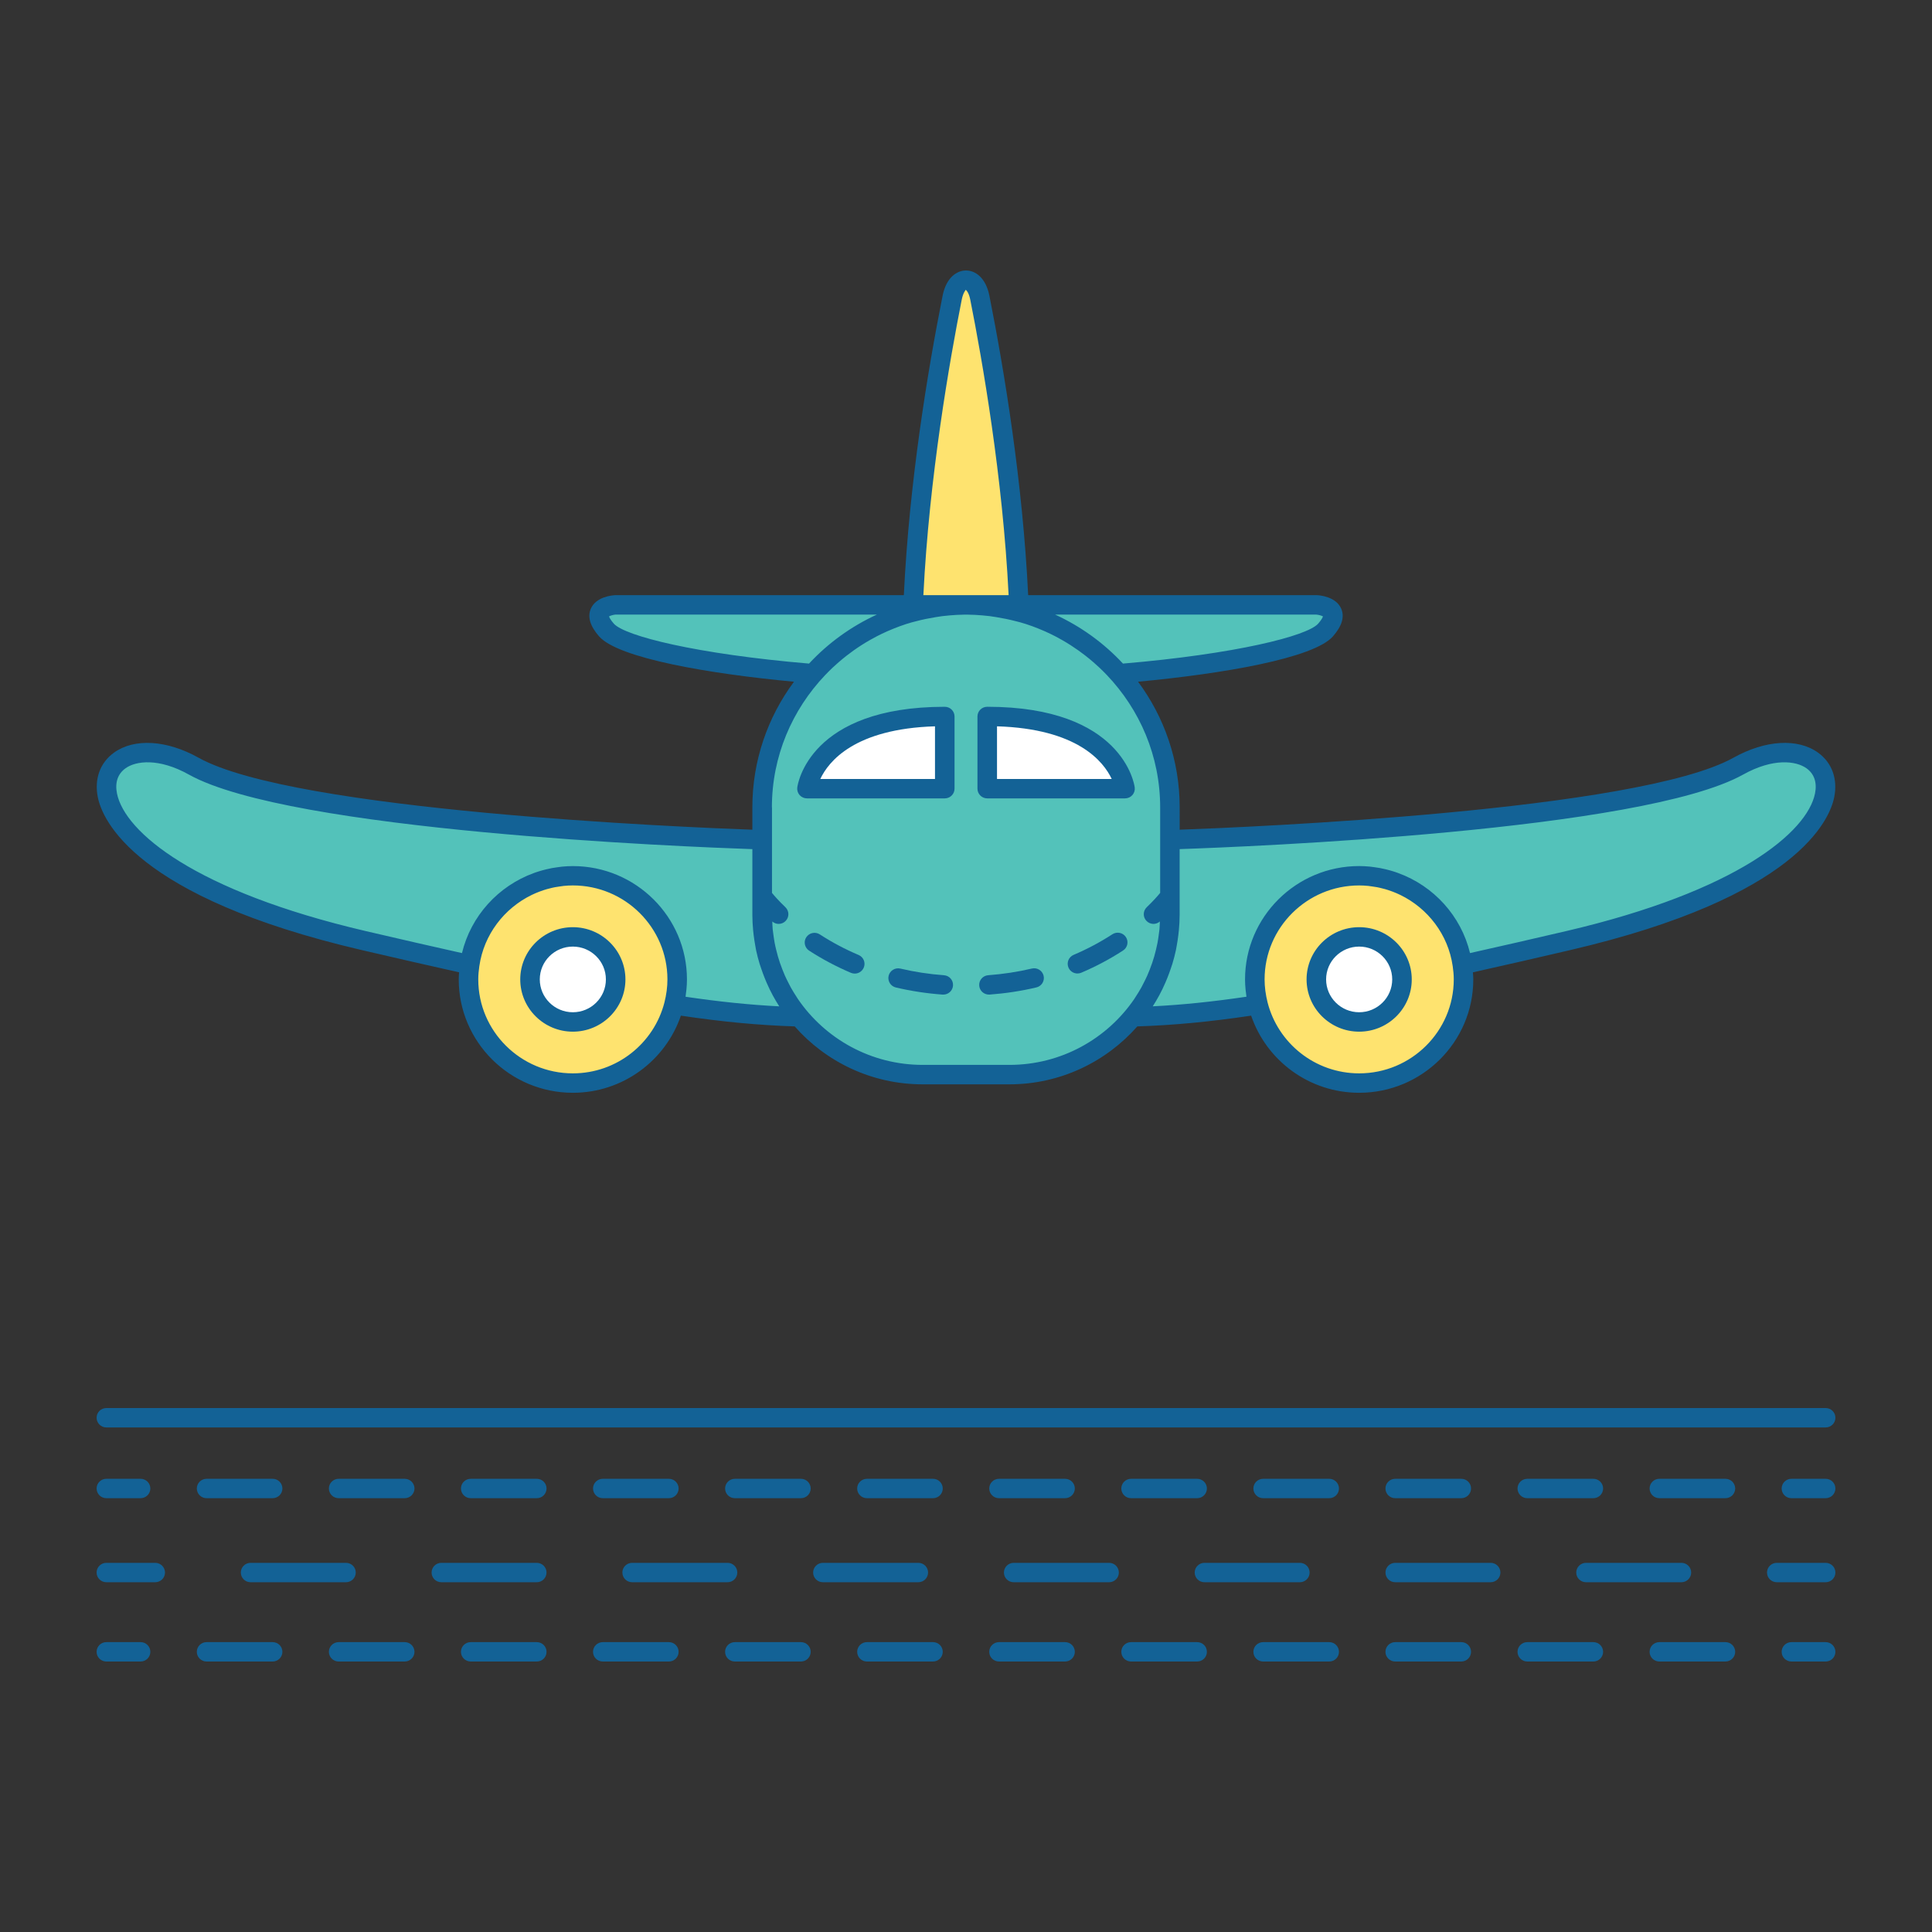 <?xml version="1.0" encoding="utf-8"?>


<svg height="800px" width="800px" version="1.1" id="Layer_1" xmlns="http://www.w3.org/2000/svg" xmlns:xlink="http://www.w3.org/1999/xlink" 
	 viewBox="0 0 100 100" enable-background="new 0 0 100 100" xml:space="preserve">
<rect x="0" y="0" width="100" height="100" fill="#333333" stroke="none"/>
<g>
	<path fill="#53C2BA" d="M50,31.308c-5.828,0-10.553,4.693-10.553,10.483v5.576c0,4.559,3.721,8.255,8.311,8.255h4.485
		c4.59,0,8.311-3.696,8.311-8.255V41.79C60.553,36.001,55.828,31.308,50,31.308z"/>
	<path fill="#FFFFFF" d="M48.901,37.084v3.737h-7.133C41.768,40.821,42.256,37.084,48.901,37.084z"/>
	<path fill="#FFFFFF" d="M51.099,37.084v3.737h7.133C58.232,40.821,57.744,37.084,51.099,37.084z"/>
	<ellipse fill="#FEE36F" cx="29.65" cy="50.695" rx="5.401" ry="5.365"/>
	<ellipse fill="#FFFFFF" cx="29.65" cy="50.695" rx="2.217" ry="2.202"/>
	<ellipse fill="#FEE36F" cx="70.35" cy="50.695" rx="5.401" ry="5.365"/>
	<ellipse fill="#FFFFFF" cx="70.35" cy="50.695" rx="2.217" ry="2.202"/>
	<path fill="#53C2BA" d="M89.975,39.655c-5.57,3.106-29.422,3.81-29.422,3.81v3.902c0,2.002-0.718,3.836-1.911,5.266
		c1.848-0.055,3.774-0.208,6.477-0.624c-0.107-0.421-0.17-0.86-0.17-1.314c0-2.963,2.418-5.365,5.401-5.365
		c2.722,0,4.968,2.003,5.34,4.604c1.653-0.366,3.471-0.781,5.49-1.252C99.062,44.508,95.544,36.549,89.975,39.655z"/>
	<path fill="#53C2BA" d="M29.65,45.33c2.983,0,5.401,2.402,5.401,5.365c0,0.454-0.063,0.893-0.17,1.314
		c2.702,0.416,4.628,0.569,6.477,0.624c-1.193-1.429-1.911-3.264-1.911-5.266v-3.902c0,0-23.852-0.704-29.422-3.81
		c-5.57-3.106-9.087,4.853,8.794,9.027c2.019,0.471,3.837,0.886,5.49,1.252C24.683,47.332,26.928,45.33,29.65,45.33z"/>
	<path fill="#FEE36F" d="M50,31.308c0.953,0,1.873,0.137,2.751,0.372c-0.231-6.265-1.299-12.565-2.035-16.27
		c-0.241-1.211-1.191-1.211-1.432,0c-0.736,3.705-1.804,10.005-2.035,16.27C48.127,31.445,49.047,31.308,50,31.308z"/>
	<g>
		<path fill="#53C2BA" d="M31.39,32.609c0.758,0.864,4.933,1.789,10.699,2.26c1.934-2.179,4.757-3.561,7.911-3.561H31.867
			C31.867,31.308,30.316,31.385,31.39,32.609z"/>
		<path fill="#53C2BA" d="M68.133,31.308H50c3.154,0,5.977,1.382,7.911,3.561c5.766-0.47,9.941-1.396,10.699-2.26
			C69.684,31.385,68.133,31.308,68.133,31.308z"/>
	</g>
	<path fill="#136296" d="M41.768,41.324h7.133c0.279,0,0.506-0.225,0.506-0.502v-3.737c0-0.277-0.226-0.502-0.506-0.502
		c-7.008,0-7.612,4.004-7.634,4.175c-0.019,0.143,0.026,0.288,0.121,0.396C41.484,41.261,41.622,41.324,41.768,41.324z
		 M48.395,37.594v2.725h-5.936C42.887,39.408,44.237,37.721,48.395,37.594z"/>
	<path fill="#136296" d="M51.099,41.324h7.133c0.145,0,0.284-0.062,0.38-0.171c0.096-0.109,0.14-0.253,0.121-0.396
		c-0.022-0.17-0.626-4.175-7.634-4.175c-0.279,0-0.506,0.225-0.506,0.502v3.737C50.594,41.099,50.82,41.324,51.099,41.324z
		 M51.605,37.594c4.16,0.127,5.51,1.816,5.937,2.725h-5.937V37.594z"/>
	<path fill="#136296" d="M29.65,47.991c-1.501,0-2.722,1.213-2.722,2.704c0,1.491,1.221,2.704,2.722,2.704
		c1.501,0,2.722-1.213,2.722-2.704C32.372,49.204,31.151,47.991,29.65,47.991z M29.65,52.394c-0.943,0-1.711-0.763-1.711-1.7
		c0-0.937,0.768-1.699,1.711-1.699c0.943,0,1.711,0.762,1.711,1.699C31.361,51.632,30.594,52.394,29.65,52.394z"/>
	<path fill="#136296" d="M70.35,47.991c-1.501,0-2.722,1.213-2.722,2.704c0,1.491,1.221,2.704,2.722,2.704s2.722-1.213,2.722-2.704
		C73.072,49.204,71.851,47.991,70.35,47.991z M70.35,52.394c-0.943,0-1.711-0.763-1.711-1.7c0-0.937,0.768-1.699,1.711-1.699
		s1.711,0.762,1.711,1.699C72.061,51.632,71.293,52.394,70.35,52.394z"/>
	<path fill="#136296" d="M18.704,49.171c1.848,0.431,3.52,0.812,5.059,1.156c-0.008,0.122-0.019,0.244-0.019,0.368
		c0,3.235,2.65,5.867,5.906,5.867c2.596,0,4.802-1.675,5.592-3.992c2.174,0.322,3.975,0.492,5.891,0.557
		c1.617,1.833,3.984,2.998,6.625,2.998h4.485c2.641,0,5.007-1.165,6.625-2.998c1.916-0.065,3.717-0.235,5.891-0.557
		c0.79,2.317,2.995,3.992,5.592,3.992c3.257,0,5.906-2.632,5.906-5.867c0-0.124-0.011-0.246-0.019-0.368
		c1.539-0.343,3.211-0.724,5.059-1.156c11.723-2.736,13.404-6.737,13.64-7.898c0.193-0.949-0.111-1.793-0.832-2.315
		c-1.051-0.759-2.728-0.66-4.377,0.259c-4.95,2.761-25.163,3.602-28.668,3.728V41.79c0-2.433-0.802-4.682-2.154-6.505
		c4.39-0.41,9.093-1.214,10.087-2.347c0.464-0.529,0.609-1.009,0.43-1.428c-0.267-0.625-1.099-0.697-1.263-0.705
		c-0.009,0-0.017-0.001-0.025-0.001H53.218c-0.284-5.857-1.236-11.616-2.006-15.492C51.02,14.345,50.46,14,50,14
		s-1.02,0.345-1.212,1.313c-0.77,3.876-1.723,9.635-2.006,15.492l-14.94,0.001c-0.164,0.008-0.995,0.08-1.263,0.705
		c-0.179,0.418-0.034,0.898,0.43,1.428c0.994,1.132,5.697,1.936,10.087,2.347c-1.353,1.822-2.154,4.072-2.154,6.505v1.155
		c-3.506-0.126-23.718-0.967-28.668-3.728c-1.649-0.919-3.325-1.019-4.377-0.259c-0.722,0.522-1.025,1.366-0.832,2.315
		C5.3,42.434,6.981,46.435,18.704,49.171z M29.65,55.557c-2.699,0-4.895-2.182-4.895-4.863c0-0.234,0.022-0.462,0.055-0.688
		c0-0.001,0.001-0.001,0.001-0.002c0.234-1.633,1.288-2.99,2.708-3.681c0.005-0.002,0.01-0.005,0.015-0.007
		c0.12-0.058,0.242-0.11,0.367-0.158c0.022-0.008,0.044-0.016,0.065-0.024c0.111-0.041,0.224-0.079,0.339-0.112
		c0.043-0.012,0.086-0.022,0.129-0.033c0.099-0.026,0.197-0.05,0.298-0.069c0.073-0.014,0.148-0.023,0.222-0.034
		c0.076-0.011,0.15-0.024,0.227-0.032c0.155-0.015,0.312-0.024,0.47-0.024c2.699,0,4.895,2.182,4.895,4.863
		c0,0.19-0.013,0.385-0.038,0.581c-0.001,0.009-0.003,0.018-0.004,0.028c-0.026,0.192-0.062,0.386-0.112,0.581
		C33.855,53.991,31.936,55.557,29.65,55.557z M70.35,55.557c-2.286,0-4.205-1.566-4.741-3.674c-0.049-0.195-0.086-0.389-0.112-0.581
		c-0.001-0.009-0.003-0.018-0.004-0.028c-0.025-0.196-0.038-0.39-0.038-0.581c0-2.681,2.196-4.863,4.895-4.863
		c0.159,0,0.316,0.009,0.471,0.024c0.076,0.007,0.151,0.021,0.227,0.032c0.074,0.011,0.149,0.02,0.222,0.034
		c0.101,0.019,0.2,0.044,0.298,0.069c0.043,0.011,0.086,0.021,0.129,0.033c0.115,0.033,0.228,0.071,0.339,0.112
		c0.022,0.008,0.044,0.016,0.065,0.024c0.125,0.048,0.247,0.1,0.367,0.158c0.005,0.002,0.01,0.005,0.015,0.007
		c1.42,0.691,2.474,2.048,2.708,3.681c0,0.001,0.001,0.001,0.001,0.002c0.032,0.225,0.055,0.454,0.055,0.688
		C75.245,53.376,73.049,55.557,70.35,55.557z M90.222,40.093c1.555-0.867,2.742-0.716,3.286-0.323c0.4,0.289,0.551,0.74,0.436,1.304
		c-0.405,1.992-4.021,5.051-12.88,7.119c-1.812,0.423-3.462,0.8-4.976,1.138c0,0,0,0,0-0.001c-0.463-1.92-1.876-3.472-3.719-4.142
		c-0.032-0.012-0.064-0.024-0.097-0.035c-0.115-0.04-0.232-0.075-0.351-0.108c-0.064-0.018-0.129-0.034-0.193-0.05
		c-0.099-0.024-0.199-0.047-0.3-0.065c-0.097-0.018-0.196-0.031-0.294-0.045c-0.077-0.01-0.154-0.023-0.232-0.03
		c-0.183-0.017-0.367-0.028-0.553-0.028c-3.257,0-5.906,2.632-5.906,5.867c0,0.168,0.01,0.337,0.026,0.508
		c0.008,0.097,0.022,0.192,0.035,0.287c0.005,0.034,0.007,0.067,0.012,0.101c-1.778,0.261-3.299,0.418-4.85,0.497
		c0.116-0.18,0.224-0.364,0.326-0.551c0,0,0.001-0.001,0.001-0.001c0.119-0.217,0.225-0.441,0.324-0.667
		c0.035-0.08,0.068-0.161,0.101-0.242c0.064-0.159,0.124-0.321,0.178-0.483c0.029-0.085,0.059-0.17,0.086-0.256
		c0.069-0.229,0.13-0.461,0.181-0.696c0.016-0.076,0.028-0.154,0.042-0.232c0.035-0.186,0.064-0.372,0.086-0.561
		c0.01-0.082,0.019-0.163,0.027-0.246c0.024-0.261,0.04-0.523,0.04-0.787v-3.416C64.592,43.83,84.989,43.011,90.222,40.093z
		 M68.476,31.905c-0.016,0.052-0.07,0.172-0.247,0.374c-0.562,0.641-4.286,1.576-10.105,2.068c-0.985-1.06-2.178-1.926-3.513-2.537
		h13.506C68.245,31.819,68.406,31.863,68.476,31.905z M49.78,15.507c0.073-0.368,0.207-0.493,0.202-0.506
		c0.032,0.013,0.165,0.138,0.238,0.506c0.625,3.145,1.684,9.192,1.986,15.298H50l-2.206,0C48.096,24.7,49.155,18.653,49.78,15.507z
		 M31.771,32.279c-0.177-0.202-0.231-0.322-0.247-0.374c0.072-0.043,0.237-0.088,0.343-0.095h13.522
		c-1.335,0.611-2.528,1.477-3.513,2.537C36.057,33.855,32.333,32.919,31.771,32.279z M39.953,41.79c0-2.65,1.052-5.056,2.755-6.845
		c0.127-0.133,0.257-0.263,0.39-0.389c0.1-0.094,0.201-0.185,0.305-0.275c0.142-0.123,0.287-0.242,0.435-0.357
		c0.113-0.087,0.227-0.173,0.344-0.256c0.132-0.093,0.265-0.184,0.401-0.271c0.145-0.093,0.293-0.182,0.444-0.268
		c0.113-0.064,0.226-0.127,0.342-0.187c0.184-0.096,0.372-0.185,0.563-0.27c0.113-0.05,0.226-0.097,0.341-0.143
		c0.204-0.081,0.411-0.158,0.621-0.226c0.099-0.032,0.2-0.061,0.3-0.09c0.077-0.022,0.155-0.039,0.233-0.06
		c0.336-0.089,0.671-0.156,1.005-0.21c0.116-0.018,0.232-0.039,0.349-0.053c0.13-0.016,0.259-0.028,0.388-0.039
		c0.243-0.02,0.488-0.035,0.736-0.037c0.064-0.001,0.129-0.001,0.194,0c0.248,0.002,0.492,0.017,0.736,0.037
		c0.129,0.011,0.259,0.023,0.388,0.039c0.118,0.014,0.233,0.035,0.349,0.053c0.334,0.054,0.669,0.122,1.005,0.21
		c0.077,0.02,0.155,0.037,0.232,0.059c0.101,0.029,0.202,0.058,0.302,0.091c0.21,0.068,0.416,0.144,0.619,0.225
		c0.115,0.046,0.23,0.094,0.343,0.144c0.19,0.084,0.377,0.174,0.561,0.269c0.116,0.06,0.23,0.124,0.344,0.189
		c0.149,0.085,0.294,0.173,0.438,0.265c0.137,0.088,0.272,0.179,0.406,0.274c0.116,0.083,0.231,0.168,0.343,0.255
		c0.148,0.114,0.292,0.233,0.434,0.356c0.104,0.091,0.207,0.183,0.307,0.278c0.13,0.122,0.257,0.249,0.381,0.378
		c1.708,1.79,2.763,4.199,2.763,6.854v1.674v2.753c-0.12,0.145-0.35,0.41-0.694,0.74c-0.201,0.192-0.207,0.51-0.013,0.71
		c0.099,0.102,0.231,0.154,0.364,0.154c0.117,0,0.232-0.044,0.327-0.125c-0.006,0.134-0.008,0.269-0.02,0.402
		c-0.009,0.097-0.025,0.193-0.038,0.289c-0.019,0.141-0.038,0.282-0.065,0.42c-0.022,0.114-0.049,0.227-0.075,0.339
		c-0.028,0.119-0.058,0.238-0.092,0.355c-0.033,0.114-0.069,0.227-0.107,0.339c-0.04,0.117-0.083,0.233-0.128,0.348
		c-0.041,0.103-0.082,0.206-0.127,0.307c-0.058,0.131-0.122,0.259-0.187,0.385c-0.041,0.079-0.08,0.16-0.123,0.238
		c-0.094,0.168-0.195,0.331-0.3,0.49c-0.023,0.034-0.043,0.07-0.066,0.104c-1.405,2.054-3.776,3.406-6.459,3.406h-4.485
		c-2.683,0-5.053-1.352-6.459-3.406c-0.023-0.034-0.043-0.07-0.066-0.104c-0.106-0.16-0.206-0.323-0.3-0.49
		c-0.043-0.078-0.082-0.158-0.123-0.237c-0.065-0.127-0.129-0.255-0.188-0.386c-0.045-0.101-0.086-0.204-0.126-0.306
		c-0.045-0.115-0.089-0.231-0.129-0.349c-0.038-0.112-0.074-0.225-0.107-0.339c-0.034-0.117-0.064-0.236-0.092-0.355
		c-0.027-0.113-0.054-0.225-0.075-0.339c-0.026-0.139-0.046-0.279-0.065-0.42c-0.013-0.096-0.029-0.192-0.038-0.289
		c-0.012-0.132-0.015-0.267-0.02-0.402c0.095,0.081,0.21,0.125,0.327,0.125c0.132,0,0.265-0.051,0.364-0.154
		c0.194-0.2,0.188-0.517-0.013-0.71c-0.344-0.33-0.575-0.594-0.694-0.74v-2.753V41.79z M6.492,39.77
		c0.544-0.394,1.731-0.545,3.286,0.323c5.233,2.918,25.631,3.737,29.164,3.858v3.416c0,0.264,0.016,0.526,0.04,0.787
		c0.007,0.083,0.017,0.164,0.027,0.246c0.023,0.188,0.052,0.375,0.086,0.561c0.014,0.077,0.026,0.155,0.042,0.232
		c0.05,0.235,0.111,0.467,0.181,0.696c0.026,0.086,0.057,0.171,0.086,0.256c0.055,0.163,0.114,0.324,0.178,0.483
		c0.033,0.081,0.065,0.162,0.101,0.242c0.099,0.226,0.205,0.45,0.324,0.667c0,0,0,0.001,0.001,0.001
		c0.102,0.187,0.21,0.371,0.326,0.551c-1.551-0.08-3.071-0.236-4.85-0.497c0.005-0.034,0.007-0.067,0.012-0.101
		c0.013-0.095,0.026-0.191,0.035-0.287c0.016-0.171,0.026-0.34,0.026-0.508c0-3.235-2.65-5.867-5.906-5.867
		c-0.186,0-0.371,0.011-0.553,0.028c-0.078,0.007-0.154,0.02-0.232,0.03c-0.099,0.013-0.197,0.027-0.294,0.045
		c-0.101,0.019-0.201,0.042-0.3,0.065c-0.065,0.016-0.129,0.032-0.193,0.05c-0.118,0.033-0.235,0.068-0.351,0.108
		c-0.032,0.011-0.064,0.023-0.097,0.035c-1.842,0.669-3.256,2.222-3.719,4.142c0,0,0,0,0,0c-1.514-0.338-3.164-0.715-4.976-1.138
		c-8.859-2.068-12.475-5.127-12.88-7.119C5.941,40.51,6.092,40.059,6.492,39.77z"/>
	<g>
		<path fill="#136296" d="M58.276,48.503c-0.153-0.232-0.466-0.297-0.7-0.145c-0.632,0.41-1.307,0.769-2.006,1.066
			c-0.257,0.109-0.376,0.404-0.266,0.659c0.082,0.191,0.269,0.305,0.465,0.305c0.066,0,0.134-0.013,0.198-0.041
			c0.754-0.32,1.482-0.706,2.162-1.149C58.364,49.046,58.429,48.735,58.276,48.503z"/>
		<path fill="#136296" d="M44.44,49.429c-0.701-0.297-1.376-0.655-2.006-1.064c-0.234-0.152-0.547-0.086-0.7,0.145
			c-0.153,0.232-0.087,0.543,0.146,0.695c0.68,0.441,1.408,0.827,2.163,1.148c0.065,0.027,0.132,0.04,0.198,0.04
			c0.197,0,0.383-0.115,0.465-0.306C44.817,49.833,44.697,49.538,44.44,49.429z"/>
		<path fill="#136296" d="M53.407,50.132c-0.728,0.172-1.487,0.288-2.257,0.345c-0.278,0.021-0.487,0.262-0.466,0.538
			c0.02,0.264,0.241,0.465,0.504,0.465c0.013,0,0.025,0,0.038-0.001c0.823-0.061,1.636-0.185,2.416-0.37
			c0.272-0.064,0.439-0.335,0.375-0.605C53.951,50.234,53.679,50.066,53.407,50.132z"/>
		<path fill="#136296" d="M48.861,50.478c-0.769-0.056-1.528-0.172-2.257-0.344c-0.271-0.064-0.544,0.103-0.609,0.373
			c-0.064,0.27,0.104,0.541,0.375,0.605c0.781,0.184,1.594,0.308,2.416,0.368c0.013,0.001,0.025,0.001,0.038,0.001
			c0.262,0,0.484-0.201,0.504-0.465C49.349,50.739,49.14,50.498,48.861,50.478z"/>
	</g>
	<g>
		<path fill="#136296" d="M5.506,73.884h88.989c0.279,0,0.506-0.225,0.506-0.502s-0.226-0.502-0.506-0.502H5.506
			C5.226,72.88,5,73.105,5,73.382S5.226,73.884,5.506,73.884z"/>
		<path fill="#136296" d="M5.506,77.546h1.77c0.279,0,0.506-0.225,0.506-0.502s-0.226-0.502-0.506-0.502h-1.77
			C5.226,76.542,5,76.767,5,77.044S5.226,77.546,5.506,77.546z"/>
		<path fill="#136296" d="M41.455,76.542h-3.418c-0.279,0-0.506,0.225-0.506,0.502s0.226,0.502,0.506,0.502h3.418
			c0.279,0,0.506-0.225,0.506-0.502S41.734,76.542,41.455,76.542z"/>
		<path fill="#136296" d="M27.783,76.542h-3.418c-0.279,0-0.506,0.225-0.506,0.502s0.226,0.502,0.506,0.502h3.418
			c0.279,0,0.506-0.225,0.506-0.502S28.062,76.542,27.783,76.542z"/>
		<path fill="#136296" d="M61.963,76.542h-3.418c-0.279,0-0.506,0.225-0.506,0.502s0.226,0.502,0.506,0.502h3.418
			c0.279,0,0.506-0.225,0.506-0.502S62.242,76.542,61.963,76.542z"/>
		<path fill="#136296" d="M82.471,76.542h-3.418c-0.279,0-0.506,0.225-0.506,0.502s0.226,0.502,0.506,0.502h3.418
			c0.279,0,0.506-0.225,0.506-0.502S82.75,76.542,82.471,76.542z"/>
		<path fill="#136296" d="M89.307,76.542h-3.418c-0.279,0-0.506,0.225-0.506,0.502s0.226,0.502,0.506,0.502h3.418
			c0.279,0,0.506-0.225,0.506-0.502S89.586,76.542,89.307,76.542z"/>
		<path fill="#136296" d="M34.619,76.542h-3.418c-0.279,0-0.506,0.225-0.506,0.502s0.226,0.502,0.506,0.502h3.418
			c0.279,0,0.506-0.225,0.506-0.502S34.898,76.542,34.619,76.542z"/>
		<path fill="#136296" d="M72.217,76.542c-0.279,0-0.506,0.225-0.506,0.502s0.226,0.502,0.506,0.502h3.418
			c0.279,0,0.506-0.225,0.506-0.502s-0.226-0.502-0.506-0.502H72.217z"/>
		<path fill="#136296" d="M51.709,76.542c-0.279,0-0.506,0.225-0.506,0.502s0.226,0.502,0.506,0.502h3.418
			c0.279,0,0.506-0.225,0.506-0.502s-0.226-0.502-0.506-0.502H51.709z"/>
		<path fill="#136296" d="M68.799,76.542h-3.418c-0.279,0-0.506,0.225-0.506,0.502s0.226,0.502,0.506,0.502h3.418
			c0.279,0,0.506-0.225,0.506-0.502S69.078,76.542,68.799,76.542z"/>
		<path fill="#136296" d="M20.947,76.542h-3.418c-0.279,0-0.506,0.225-0.506,0.502s0.226,0.502,0.506,0.502h3.418
			c0.279,0,0.506-0.225,0.506-0.502S21.226,76.542,20.947,76.542z"/>
		<path fill="#136296" d="M48.291,76.542h-3.418c-0.279,0-0.506,0.225-0.506,0.502s0.226,0.502,0.506,0.502h3.418
			c0.279,0,0.506-0.225,0.506-0.502S48.57,76.542,48.291,76.542z"/>
		<path fill="#136296" d="M14.111,76.542h-3.418c-0.279,0-0.506,0.225-0.506,0.502s0.226,0.502,0.506,0.502h3.418
			c0.279,0,0.506-0.225,0.506-0.502S14.39,76.542,14.111,76.542z"/>
		<path fill="#136296" d="M94.494,76.542h-1.77c-0.279,0-0.506,0.225-0.506,0.502s0.226,0.502,0.506,0.502h1.77
			c0.279,0,0.506-0.225,0.506-0.502S94.774,76.542,94.494,76.542z"/>
		<path fill="#136296" d="M8.034,80.892H5.506C5.226,80.892,5,81.117,5,81.394s0.226,0.502,0.506,0.502h2.528
			c0.279,0,0.506-0.225,0.506-0.502S8.313,80.892,8.034,80.892z"/>
		<path fill="#136296" d="M28.288,81.394c0-0.277-0.226-0.502-0.506-0.502h-4.937c-0.279,0-0.506,0.225-0.506,0.502
			s0.226,0.502,0.506,0.502h4.937C28.062,81.896,28.288,81.671,28.288,81.394z"/>
		<path fill="#136296" d="M57.406,80.892h-4.937c-0.279,0-0.506,0.225-0.506,0.502s0.226,0.502,0.506,0.502h4.937
			c0.279,0,0.506-0.225,0.506-0.502S57.685,80.892,57.406,80.892z"/>
		<path fill="#136296" d="M48.037,81.394c0-0.277-0.226-0.502-0.506-0.502h-4.937c-0.279,0-0.506,0.225-0.506,0.502
			s0.226,0.502,0.506,0.502h4.937C47.811,81.896,48.037,81.671,48.037,81.394z"/>
		<path fill="#136296" d="M77.155,80.892h-4.937c-0.279,0-0.506,0.225-0.506,0.502s0.226,0.502,0.506,0.502h4.937
			c0.279,0,0.506-0.225,0.506-0.502S77.434,80.892,77.155,80.892z"/>
		<path fill="#136296" d="M12.465,81.394c0,0.277,0.226,0.502,0.506,0.502h4.937c0.279,0,0.506-0.225,0.506-0.502
			s-0.226-0.502-0.506-0.502h-4.937C12.692,80.892,12.465,81.117,12.465,81.394z"/>
		<path fill="#136296" d="M32.214,81.394c0,0.277,0.226,0.502,0.506,0.502h4.937c0.279,0,0.506-0.225,0.506-0.502
			s-0.226-0.502-0.506-0.502H32.72C32.44,80.892,32.214,81.117,32.214,81.394z"/>
		<path fill="#136296" d="M81.586,81.394c0,0.277,0.226,0.502,0.506,0.502h4.937c0.279,0,0.506-0.225,0.506-0.502
			s-0.226-0.502-0.506-0.502h-4.937C81.813,80.892,81.586,81.117,81.586,81.394z"/>
		<path fill="#136296" d="M61.837,81.394c0,0.277,0.226,0.502,0.506,0.502h4.937c0.279,0,0.506-0.225,0.506-0.502
			s-0.226-0.502-0.506-0.502h-4.937C62.064,80.892,61.837,81.117,61.837,81.394z"/>
		<path fill="#136296" d="M94.494,80.892h-2.528c-0.279,0-0.506,0.225-0.506,0.502s0.226,0.502,0.506,0.502h2.528
			c0.279,0,0.506-0.225,0.506-0.502S94.774,80.892,94.494,80.892z"/>
		<path fill="#136296" d="M7.275,84.996h-1.77C5.226,84.996,5,85.221,5,85.498S5.226,86,5.506,86h1.77
			c0.279,0,0.506-0.225,0.506-0.502S7.555,84.996,7.275,84.996z"/>
		<path fill="#136296" d="M89.307,84.996h-3.418c-0.279,0-0.506,0.225-0.506,0.502S85.609,86,85.889,86h3.418
			c0.279,0,0.506-0.225,0.506-0.502S89.586,84.996,89.307,84.996z"/>
		<path fill="#136296" d="M68.799,84.996h-3.418c-0.279,0-0.506,0.225-0.506,0.502S65.102,86,65.381,86h3.418
			c0.279,0,0.506-0.225,0.506-0.502S69.078,84.996,68.799,84.996z"/>
		<path fill="#136296" d="M75.635,84.996h-3.418c-0.279,0-0.506,0.225-0.506,0.502S71.938,86,72.217,86h3.418
			c0.279,0,0.506-0.225,0.506-0.502S75.914,84.996,75.635,84.996z"/>
		<path fill="#136296" d="M82.471,84.996h-3.418c-0.279,0-0.506,0.225-0.506,0.502S78.774,86,79.053,86h3.418
			c0.279,0,0.506-0.225,0.506-0.502S82.75,84.996,82.471,84.996z"/>
		<path fill="#136296" d="M34.619,84.996h-3.418c-0.279,0-0.506,0.225-0.506,0.502S30.922,86,31.201,86h3.418
			c0.279,0,0.506-0.225,0.506-0.502S34.898,84.996,34.619,84.996z"/>
		<path fill="#136296" d="M27.783,84.996h-3.418c-0.279,0-0.506,0.225-0.506,0.502S24.086,86,24.365,86h3.418
			c0.279,0,0.506-0.225,0.506-0.502S28.062,84.996,27.783,84.996z"/>
		<path fill="#136296" d="M61.963,84.996h-3.418c-0.279,0-0.506,0.225-0.506,0.502S58.266,86,58.545,86h3.418
			c0.279,0,0.506-0.225,0.506-0.502S62.242,84.996,61.963,84.996z"/>
		<path fill="#136296" d="M20.947,84.996h-3.418c-0.279,0-0.506,0.225-0.506,0.502S17.25,86,17.529,86h3.418
			c0.279,0,0.506-0.225,0.506-0.502S21.226,84.996,20.947,84.996z"/>
		<path fill="#136296" d="M14.111,84.996h-3.418c-0.279,0-0.506,0.225-0.506,0.502S10.414,86,10.693,86h3.418
			c0.279,0,0.506-0.225,0.506-0.502S14.39,84.996,14.111,84.996z"/>
		<path fill="#136296" d="M41.455,84.996h-3.418c-0.279,0-0.506,0.225-0.506,0.502S37.758,86,38.037,86h3.418
			c0.279,0,0.506-0.225,0.506-0.502S41.734,84.996,41.455,84.996z"/>
		<path fill="#136296" d="M48.291,84.996h-3.418c-0.279,0-0.506,0.225-0.506,0.502S44.594,86,44.873,86h3.418
			c0.279,0,0.506-0.225,0.506-0.502S48.57,84.996,48.291,84.996z"/>
		<path fill="#136296" d="M55.127,84.996h-3.418c-0.279,0-0.506,0.225-0.506,0.502S51.43,86,51.709,86h3.418
			c0.279,0,0.506-0.225,0.506-0.502S55.406,84.996,55.127,84.996z"/>
		<path fill="#136296" d="M94.494,84.996h-1.77c-0.279,0-0.506,0.225-0.506,0.502S92.445,86,92.725,86h1.77
			C94.774,86,95,85.775,95,85.498S94.774,84.996,94.494,84.996z"/>
	</g>
</g>
</svg>